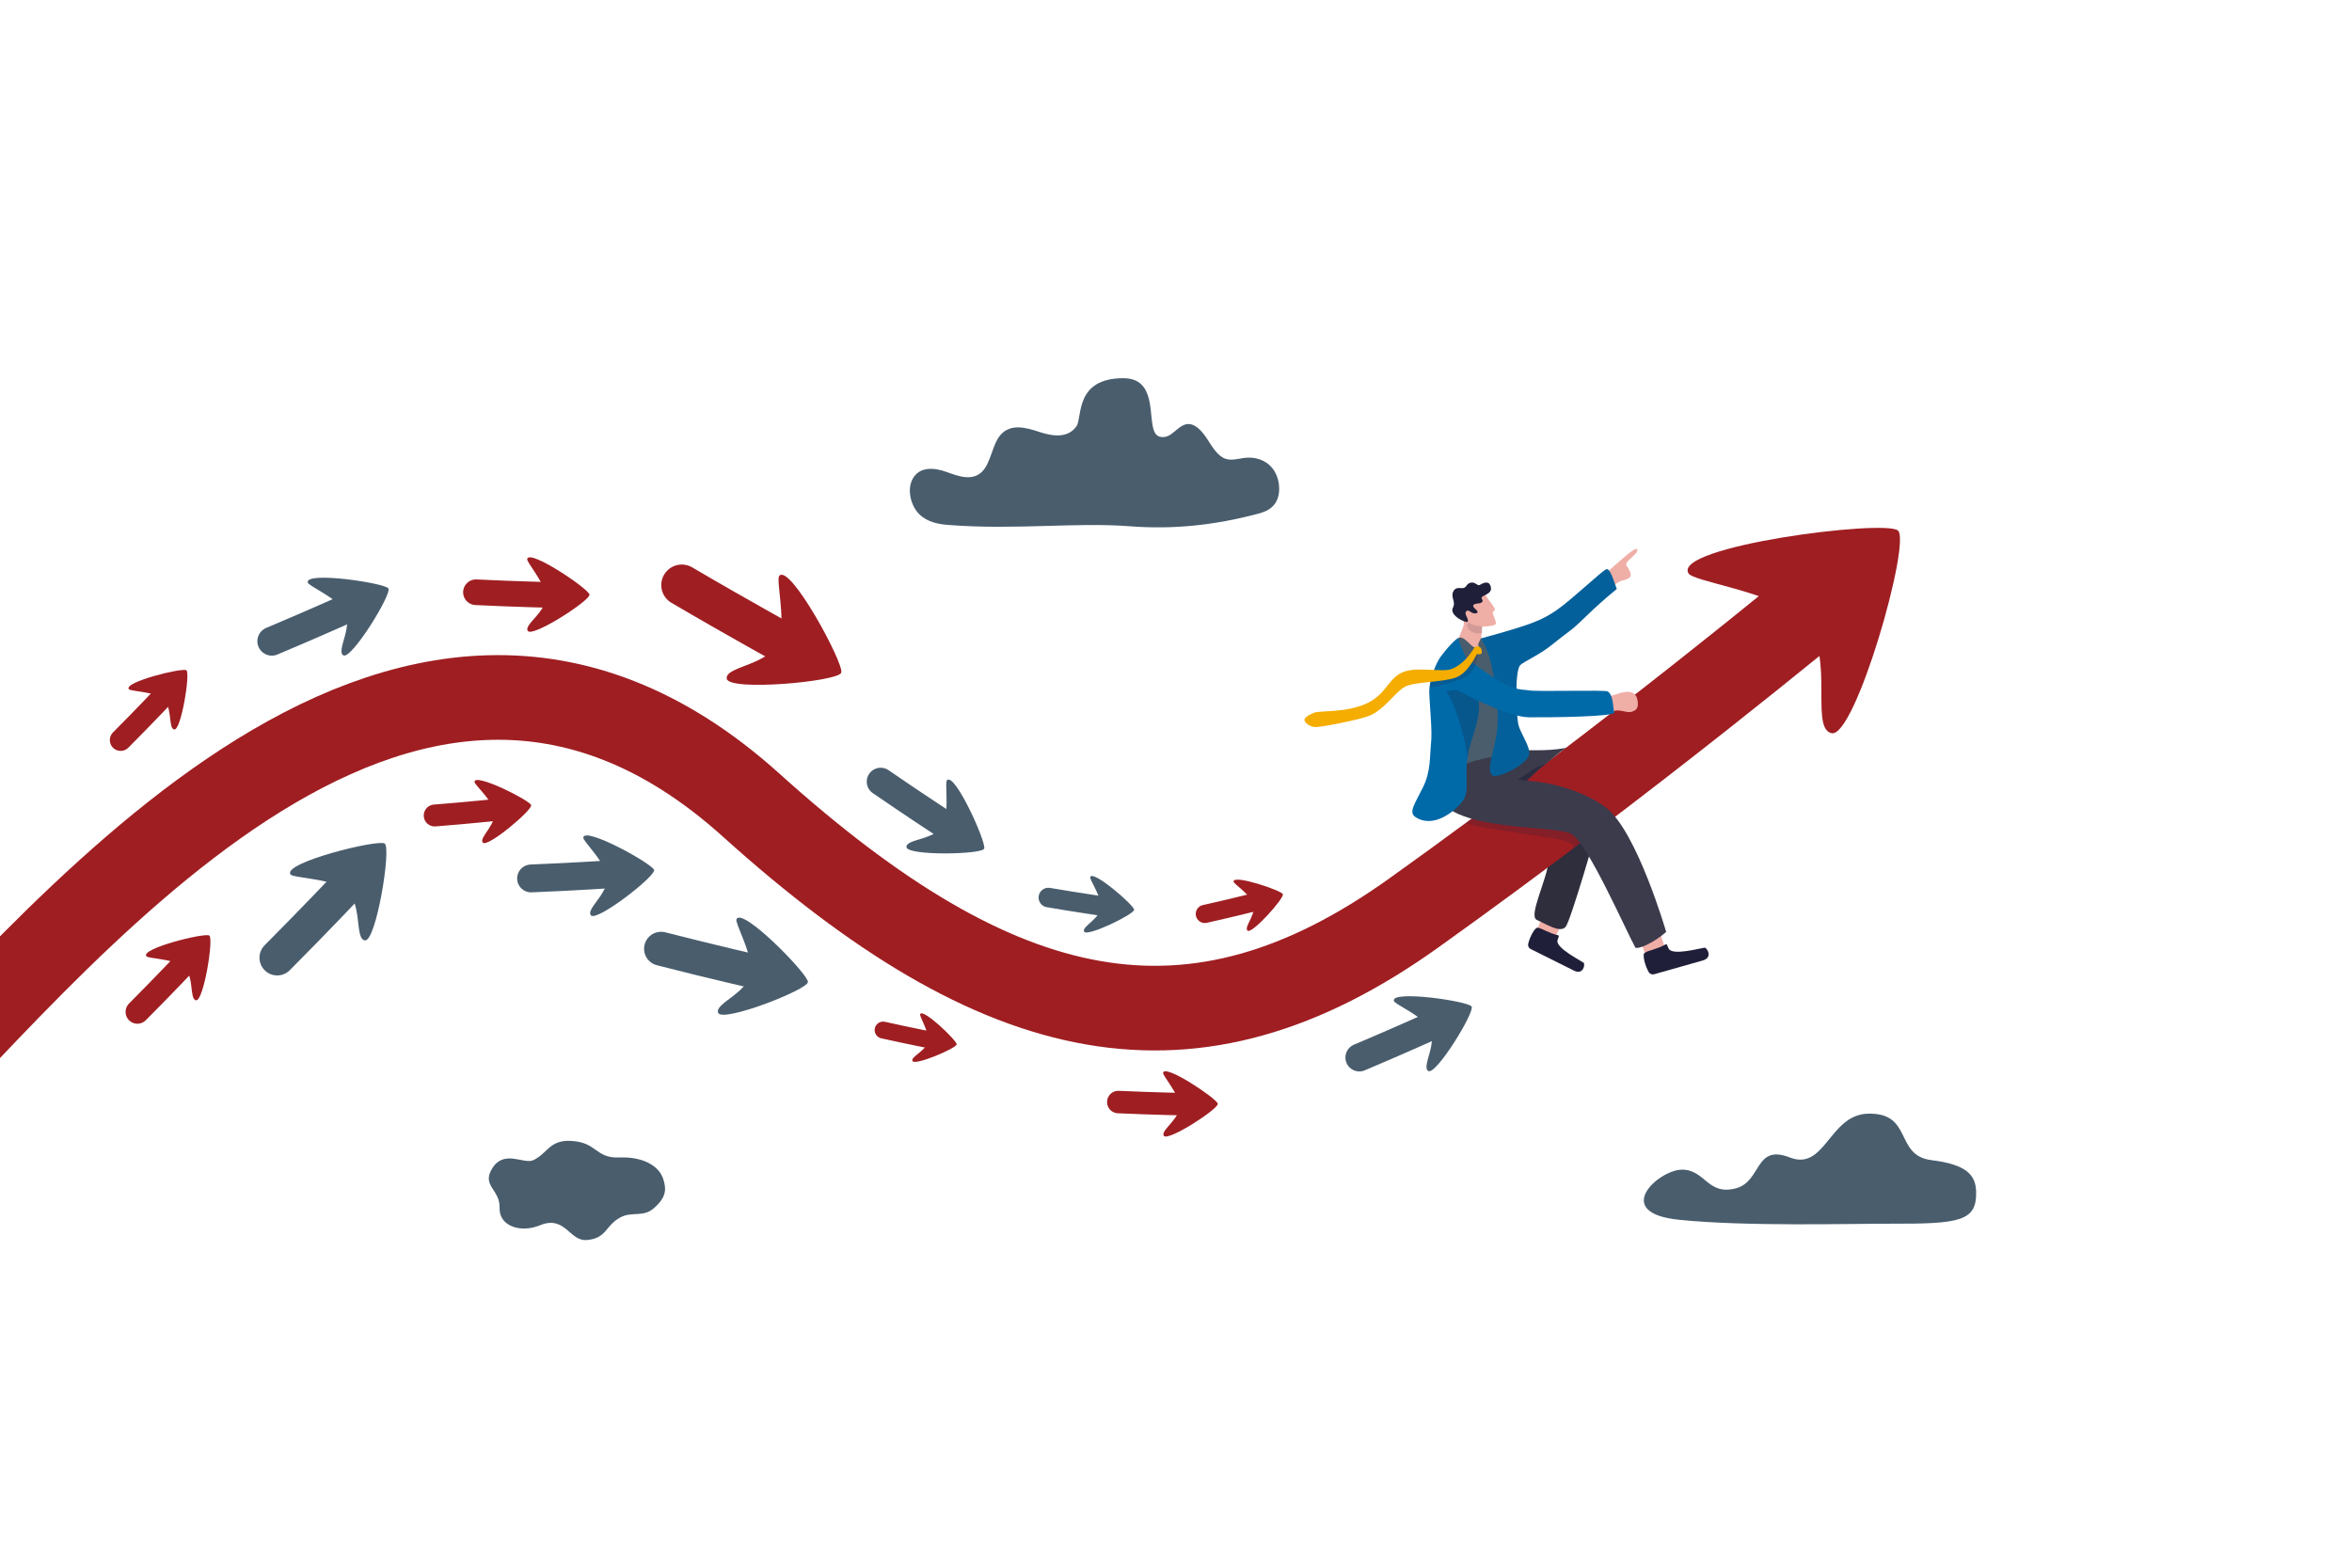 <?xml version="1.0" encoding="utf-8"?>
<!-- Generator: Adobe Illustrator 27.2.0, SVG Export Plug-In . SVG Version: 6.00 Build 0)  -->
<svg version="1.1" id="Layer_1" xmlns="http://www.w3.org/2000/svg" xmlns:xlink="http://www.w3.org/1999/xlink" x="0px" y="0px"
	 viewBox="0 0 3000 2000" style="enable-background:new 0 0 3000 2000;" xml:space="preserve">
<style type="text/css">
	.st0{display:none;clip-path:url(#SVGID_00000112634572630443023930000003240920039128196500_);fill:#EDDCC3;}
	.st1{clip-path:url(#SVGID_00000112634572630443023930000003240920039128196500_);}
	.st2{fill:#EFAEA6;}
	.st3{fill:#1F1F39;}
	.st4{clip-path:url(#SVGID_00000112634572630443023930000003240920039128196500_);fill:#2E2E3D;}
	.st5{clip-path:url(#SVGID_00000112634572630443023930000003240920039128196500_);fill:#495D6D;}
	.st6{fill-rule:evenodd;clip-rule:evenodd;fill:#495D6D;}
	
		.st7{clip-path:url(#SVGID_00000112634572630443023930000003240920039128196500_);fill:none;stroke:#9F1E22;stroke-width:108.001;stroke-linecap:round;stroke-linejoin:round;stroke-miterlimit:10;}
	.st8{clip-path:url(#SVGID_00000112634572630443023930000003240920039128196500_);fill:#9F1E22;}
	.st9{fill:none;stroke:#9F1E22;stroke-width:30.198;stroke-linecap:round;stroke-linejoin:round;stroke-miterlimit:10;}
	.st10{fill:#9F1E22;}
	.st11{fill:none;stroke:#9F1E22;stroke-width:27.928;stroke-linecap:round;stroke-linejoin:round;stroke-miterlimit:10;}
	.st12{fill:none;stroke:#9F1E22;stroke-width:23.18;stroke-linecap:round;stroke-linejoin:round;stroke-miterlimit:10;}
	.st13{fill:none;stroke:#9F1E22;stroke-width:21.576;stroke-linecap:round;stroke-linejoin:round;stroke-miterlimit:10;}
	.st14{fill:none;stroke:#9F1E22;stroke-width:28.652;stroke-linecap:round;stroke-linejoin:round;stroke-miterlimit:10;}
	.st15{fill:none;stroke:#9F1E22;stroke-width:27.611;stroke-linecap:round;stroke-linejoin:round;stroke-miterlimit:10;}
	.st16{fill:none;stroke:#9F1E22;stroke-width:32.699;stroke-linecap:round;stroke-linejoin:round;stroke-miterlimit:10;}
	.st17{fill:none;stroke:#9F1E22;stroke-width:52.389;stroke-linecap:round;stroke-linejoin:round;stroke-miterlimit:10;}
	.st18{fill:none;stroke:#495D6D;stroke-width:45.164;stroke-linecap:round;stroke-linejoin:round;stroke-miterlimit:10;}
	.st19{fill:#495D6D;}
	.st20{fill:none;stroke:#495D6D;stroke-width:35.508;stroke-linecap:round;stroke-linejoin:round;stroke-miterlimit:10;}
	.st21{fill:none;stroke:#495D6D;stroke-width:43.358;stroke-linecap:round;stroke-linejoin:round;stroke-miterlimit:10;}
	.st22{fill:none;stroke:#495D6D;stroke-width:24.949;stroke-linecap:round;stroke-linejoin:round;stroke-miterlimit:10;}
	.st23{fill:none;stroke:#495D6D;stroke-width:36.84;stroke-linecap:round;stroke-linejoin:round;stroke-miterlimit:10;}
	.st24{opacity:0.14;fill:#1F1F39;}
	.st25{opacity:0.46;fill:#1F1F39;}
	.st26{opacity:0.21;fill:#1F1F39;}
	.st27{fill:#3B3B4C;}
	.st28{fill:#0267A4;}
	.st29{opacity:0.09;fill:#1F1F39;}
	.st30{fill:#0069A8;}
	.st31{opacity:0.24;fill:#1F1F39;}
	.st32{opacity:0.55;fill:#1F1F39;}
	.st33{opacity:0.18;fill:#1F1F39;}
	.st34{fill:#F4AD00;}
</style>
<g>
	<defs>
		<rect id="SVGID_1_" width="3000" height="2000"/>
	</defs>
	<clipPath id="SVGID_00000005961726927386211540000013261844798959199906_">
		<use xlink:href="#SVGID_1_"  style="overflow:visible;"/>
	</clipPath>
	
		<rect style="display:none;clip-path:url(#SVGID_00000005961726927386211540000013261844798959199906_);fill:#EDDCC3;" width="3000" height="2000"/>
	<g style="clip-path:url(#SVGID_00000005961726927386211540000013261844798959199906_);">
		<path class="st2" d="M1983.32,1196.03c4.93-8.73,14.52-32.13,14.52-32.13l-23.81-11.61l-14.09,35.27l11.1,18.13L1983.32,1196.03z"
			/>
		<path class="st3" d="M1986.92,1193.04c2.78,0.64,0.57,2.5-0.37,6.71c-2.14,9.64,29.02,25.34,33.35,28.44
			c2.24,1.6-0.08,16.18-12.18,10.14c-10.45-5.22-44-21.83-55.41-27.62c-2.38-1.21-3.67-3.87-3.1-6.49
			c2.04-9.32,8.98-21.93,12.31-20.62C1967.13,1184.45,1975.33,1190.39,1986.92,1193.04z"/>
	</g>
	<path style="clip-path:url(#SVGID_00000005961726927386211540000013261844798959199906_);fill:#2E2E3D;" d="M1975.81,1096.39
		c-2.8,26.81-26.81,72.32-15.54,77.22c11.27,4.9,30.14,17.43,36.86,8.61c6.72-8.82,39.71-123.8,39.71-123.8L1975.81,1096.39z"/>
	<path style="clip-path:url(#SVGID_00000005961726927386211540000013261844798959199906_);fill:#495D6D;" d="M1440.95,671.38
		c55.37,4.31,108.28-1.34,162.61-15.7c8.33-2.2,17.17-5.15,22.82-13.32c8.55-12.37,5.98-33.21-3.24-44.77
		c-9.23-11.55-23.13-15.01-35.95-13.41c-8.21,1.03-16.63,3.87-24.56,0.93c-9.9-3.67-16.46-15.3-23.1-25.43
		c-6.64-10.13-15.63-20.14-25.87-18.55c-7.67,1.19-13.71,8.6-20.54,13.24c-6.83,4.64-16.74,5.13-20.65-3.42
		c-8.37-18.29,3.38-68.46-39.75-68.46c-62.26,0-52.09,50.49-59.59,61.21c-11.36,16.24-31.59,12.66-48.04,7.17
		c-16.46-5.49-36.05-10.71-48.75,3.81c-11.01,12.59-12.14,35.68-23.85,47.19c-12.46,12.25-30.16,5.71-45.26,0.21
		c-15.1-5.5-34.57-7.52-43.33,9.2c-7.35,14.02-1.87,34.37,8.58,44.64c10.45,10.27,24.23,12.78,37.36,13.8
		C1295.11,676.37,1372.54,666.06,1440.95,671.38z"/>
	<path style="clip-path:url(#SVGID_00000005961726927386211540000013261844798959199906_);fill:#495D6D;" d="M2145.44,1492.21
		c-29.77,0-90.96,55.15-3.52,63.98s218.4,4.77,271.39,4.96c86.5,0.3,107.96-3.39,107.27-40.3c-0.4-21.36-11.44-35.19-57.04-40.79
		c-47.44-5.83-23.2-60.92-81.11-59.25c-49.32,1.42-54.35,73.53-99.48,55.86c-45.13-17.67-35.68,30.49-68.68,39.32
		C2177.99,1525.7,2175.2,1492.21,2145.44,1492.21z"/>
	
		<g transform="matrix(1,0,0,1,237.247,166.78)" style="clip-path:url(#SVGID_00000005961726927386211540000013261844798959199906_);">
		<path class="st6" d="M609.08,1338.5c3.12,10.91,4.7,21.29-12.48,36.27c-13.41,11.69-27.77,3.74-42.29,11.42
			c-19.83,10.49-17.36,26.95-43.15,29.02c-22.26,1.79-27.35-32.16-59.81-18.77c-24.51,10.11-52.24,1.13-51.39-22.38
			c0.85-23.61-23.84-27.89-8.95-50.93c15.17-23.48,40.01-4.27,51.87-9.77c18.24-8.46,20.51-25.91,47.62-24.65
			c34.61,1.61,30.86,22.47,62.61,21.18C581.65,1308.73,603.73,1319.77,609.08,1338.5z"/>
	</g>
	
		<path style="clip-path:url(#SVGID_00000005961726927386211540000013261844798959199906_);fill:none;stroke:#9F1E22;stroke-width:108.001;stroke-linecap:round;stroke-linejoin:round;stroke-miterlimit:10;" d="
		M-168.17,1446.64c229.85-224.11,675.78-825.46,1126.28-419.48c318.73,287.23,563.14,339.03,844.71,137.91
		s522.92-402.24,522.92-402.24"/>
	<path style="clip-path:url(#SVGID_00000005961726927386211540000013261844798959199906_);fill:#9F1E22;" d="M2153.61,731.38
		c-20.11-34.48,249.97-68.96,267.2-54.59c17.24,14.37-54.59,265.77-84.76,258.59c-30.17-7.18,10.58-114.26-44.53-152.28
		C2247.91,753.01,2159.64,741.72,2153.61,731.38z"/>
	<g style="clip-path:url(#SVGID_00000005961726927386211540000013261844798959199906_);">
		<path class="st9" d="M175.28,1290.93c32.33-32.4,65.5-67.53,65.5-67.53"/>
		<path class="st10" d="M186.67,1219.89c-7.43-9.89,74.47-30.18,80.29-26.38c5.82,3.8-7.28,83.76-16.83,82.63
			c-9.54-1.13-0.84-35.55-19.16-45.28C216.47,1223.17,188.89,1222.86,186.67,1219.89z"/>
	</g>
	<g style="clip-path:url(#SVGID_00000005961726927386211540000013261844798959199906_);">
		<path class="st11" d="M554.46,1040.38c42.2-3.28,86.64-7.98,86.64-7.98"/>
		<path class="st10" d="M605.22,997.35c0.74-11.42,70.45,23.64,72.25,29.82c1.8,6.18-55.54,54.42-61.56,47.88
			c-6.02-6.54,20.81-25.46,13.8-43.32C624.17,1017.6,605,1000.78,605.22,997.35z"/>
	</g>
	<g style="clip-path:url(#SVGID_00000005961726927386211540000013261844798959199906_);">
		<path class="st12" d="M1536.77,1165.98c34.29-7.64,70.25-16.71,70.25-16.71"/>
		<path class="st10" d="M1573.43,1124.68c-0.73-9.47,60.66,11.17,62.86,16.03c2.2,4.86-39.25,51.23-44.97,46.56
			s14.12-23.36,6.26-37.22C1591.38,1139.09,1573.65,1127.52,1573.43,1124.68z"/>
	</g>
	<g style="clip-path:url(#SVGID_00000005961726927386211540000013261844798959199906_);">
		<path class="st13" d="M1126.41,1314.11c31.91,7.16,65.79,13.77,65.79,13.77"/>
		<path class="st10" d="M1173.66,1293.86c3.14-8.26,46.66,33.45,46.58,38.42c-0.07,4.97-53.36,27.58-56.33,21.39
			c-2.96-6.19,21.15-14.08,20.03-28.86C1183.06,1313.11,1172.72,1296.34,1173.66,1293.86z"/>
	</g>
	<g style="clip-path:url(#SVGID_00000005961726927386211540000013261844798959199906_);">
		<path class="st14" d="M1426.4,1405.95c43.38,2.02,89.21,2.88,89.21,2.88"/>
		<path class="st10" d="M1483.54,1368.6c2.2-11.53,68.72,33.01,69.76,39.53s-63.45,48.35-68.75,40.93
			c-5.3-7.42,24.42-23.28,19.55-42.35C1500.26,1391.62,1482.88,1372.06,1483.54,1368.6z"/>
	</g>
	<g style="clip-path:url(#SVGID_00000005961726927386211540000013261844798959199906_);">
		<path class="st15" d="M153.9,944.15c29.56-29.62,59.89-61.74,59.89-61.74"/>
		<path class="st10" d="M164.31,879.2c-6.79-9.04,68.09-27.59,73.41-24.12c5.32,3.48-6.66,76.58-15.38,75.55
			c-8.73-1.03-0.77-32.5-17.52-41.4C191.56,882.2,166.35,881.91,164.31,879.2z"/>
	</g>
	<g style="clip-path:url(#SVGID_00000005961726927386211540000013261844798959199906_);">
		<path class="st16" d="M607.08,755.57c49.5,2.47,101.8,3.63,101.8,3.63"/>
		<path class="st10" d="M672.44,713.16c2.56-13.15,78.3,37.95,79.46,45.38c1.17,7.44-72.6,54.93-78.61,46.44
			c-6.02-8.49,27.96-26.47,22.48-48.26C691.43,739.5,671.67,717.11,672.44,713.16z"/>
	</g>
	<g style="clip-path:url(#SVGID_00000005961726927386211540000013261844798959199906_);">
		<path class="st17" d="M869.64,746.43c68.44,40.26,141.84,80.73,141.84,80.73"/>
		<path class="st10" d="M993.91,734.75c13.4-16.76,82.99,112,79.13,123.43c-3.87,11.43-143.86,24.1-146.1,7.58
			c-2.24-16.52,59.35-16.83,67.74-51.83C1001.33,786.24,989.9,739.78,993.91,734.75z"/>
	</g>
	<g style="clip-path:url(#SVGID_00000005961726927386211540000013261844798959199906_);">
		<path class="st18" d="M353.56,1221.85c48.36-48.45,97.96-100.99,97.96-100.99"/>
		<path class="st19" d="M370.59,1115.6c-11.11-14.79,111.38-45.14,120.08-39.45c8.71,5.69-10.89,125.27-25.16,123.58
			c-14.27-1.69-1.25-53.17-28.66-67.71C415.17,1120.51,373.92,1120.04,370.59,1115.6z"/>
	</g>
	<g style="clip-path:url(#SVGID_00000005961726927386211540000013261844798959199906_);">
		<path class="st20" d="M677.38,1120.67c53.78-2.09,110.46-5.88,110.46-5.88"/>
		<path class="st19" d="M743.99,1068.51c1.5-14.47,88.34,33.5,90.32,41.43c1.98,7.93-73.23,66.41-80.56,57.81
			c-7.33-8.6,27.69-31.33,19.67-54.36C767.06,1095.16,743.54,1072.85,743.99,1068.51z"/>
	</g>
	<g style="clip-path:url(#SVGID_00000005961726927386211540000013261844798959199906_);">
		<path class="st20" d="M1733.85,1349.14c49.61-20.85,101.36-44.31,101.36-44.31"/>
		<path class="st19" d="M1777.88,1276.91c-3.67-14.07,94.48,0.33,99.12,7.06c4.64,6.73-45.24,87.9-55.12,82.42
			c-9.88-5.48,14.92-39.06-0.68-57.81C1808.86,1293.76,1778.99,1281.13,1777.88,1276.91z"/>
	</g>
	<g style="clip-path:url(#SVGID_00000005961726927386211540000013261844798959199906_);">
		<path class="st21" d="M843.21,1210.41c63.64,16.38,131.27,31.81,131.27,31.81"/>
		<path class="st19" d="M939.39,1172.72c6.82-16.4,91.61,70.13,91.15,80.1c-0.46,9.97-108.92,52.04-114.48,39.41
			c-5.56-12.63,43.36-26.95,42.04-56.71C957.05,1211.98,937.34,1177.63,939.39,1172.72z"/>
	</g>
	<g style="clip-path:url(#SVGID_00000005961726927386211540000013261844798959199906_);">
		<path class="st20" d="M1123.3,997.21c44.3,30.56,91.94,61.51,91.94,61.51"/>
		<path class="st19" d="M1207.88,995.39c9.87-10.68,50.63,79.77,47.46,87.31c-3.17,7.54-98.42,9.26-99.13-2.02
			s40.94-8.47,48.33-31.73C1210.38,1030.55,1204.92,998.59,1207.88,995.39z"/>
	</g>
	<g style="clip-path:url(#SVGID_00000005961726927386211540000013261844798959199906_);">
		<path class="st22" d="M1337.21,1145.06c37.27,6.41,76.78,12.07,76.78,12.07"/>
		<path class="st19" d="M1390.6,1118.93c3.14-9.72,55.83,35.91,56.04,41.65c0.2,5.74-60.02,34.96-63.8,27.98
			c-3.78-6.98,23.6-17.49,21.45-34.5C1402.58,1140.61,1389.66,1121.84,1390.6,1118.93z"/>
	</g>
	<g style="clip-path:url(#SVGID_00000005961726927386211540000013261844798959199906_);">
		<path class="st23" d="M346.7,818.02c51.52-21.53,105.25-45.76,105.25-45.76"/>
		<path class="st19" d="M392.54,743.16c-3.78-14.61,98.02,0.54,102.82,7.53c4.8,6.99-47.11,91.11-57.35,85.4
			c-10.24-5.71,15.56-40.49-0.59-59.98C424.64,760.71,393.67,747.54,392.54,743.16z"/>
	</g>
	<g style="clip-path:url(#SVGID_00000005961726927386211540000013261844798959199906_);">
		<path class="st2" d="M2038.5,738.95c13.72-9.19,47.09-43.51,49.76-38.13c2.66,5.38-16.72,15.23-13.73,20.43
			c2.99,5.19,8.74,12.17,3.27,16.18c-5.47,4.01-12.36,1.12-21.79,12.43C2046.85,760.83,2038.5,738.95,2038.5,738.95z"/>
		<g>
			<path class="st2" d="M1875.18,836.92c-12.66-4.32-14.19-18.57-14.19-18.57c-2.32-9.99,13.53-21.78,1.89-33.73
				c-7.64-7.85,8.8-9.83,8.8-9.83l13.78,13.54l6.48,6.37c0,0-1.92,4.04-1.86,11.61c0.05,5.29-2.25,3.73,1.05,12.32
				C1893.62,825.06,1882.96,829.68,1875.18,836.92z"/>
			<path class="st24" d="M1891.95,794.71c0,0-1.89,5.18-1.83,12.76c-16,3.14-21.89-9.92-17.27-13.14
				c2.89-2.01,12.62-5.99,12.62-5.99L1891.95,794.71z"/>
		</g>
		<g>
			<g>
				<path class="st2" d="M1894.67,758.41c3.07,7.45,16,19.46,10.82,21.09c-5.18,1.62,6.5,15.73,1.05,17.66
					c-13.19,4.66-31.21,1.09-34.98-4.79c-3.77-5.89-8.55-24.15-8.55-24.15L1894.67,758.41z"/>
				<path class="st3" d="M1883.27,770.11c4.36-0.84,4.81,0.11,7.3-2.24c2.49-2.36-3.89-4.8,1.32-7.45
					c5.21-2.65,11.13-4.9,9.71-11.36c-2.06-9.36-9.67-5.38-14.32-2.75c-2.99,1.69-6-5.02-12.31-2.69c-4.95,1.83-3.43,4.57-7.78,6.4
					c-2.62,1.1-9.32-1.68-12.5,2.91c-5.91,8.51,2.98,13.86-1.48,22.36c-5.2,9.92,17.47,20.37,18.9,17.79
					c1.66-3.01-4.32-9.69-2.49-12.28c2.75-3.9,4.19-0.95,8.14,0.95c4.22,2.03,10.28,0.31,4.55-4.38
					C1876.57,772.68,1879.32,770.87,1883.27,770.11z"/>
			</g>
		</g>
		<path class="st25" d="M1876.48,1048.91c0,0,0.01,0.02,0.03,0.05c0.15-0.16,0.21-0.24,0.23-0.26
			C1876.68,1048.72,1876.48,1048.91,1876.48,1048.91z"/>
		<path class="st26" d="M2049.45,1051.38c-8.16,4.09-42.38,31.25-42.38,31.25s0.11-4.54-5.87-8.11
			c-10.45-6.23-110.93-16.3-131.32-24.21c8.82-7.95,21.05-15.94,30.81-24.38l114.57,13l51.03,73.79
			C2064.02,1114.11,2045,1037.79,2049.45,1051.38z"/>
		<g>
			<path class="st2" d="M2123.44,1209.87c-2.32-10.18-11.33-34.93-11.33-34.93l-26.48,7.74l13.87,37.05l21.26,6.18L2123.44,1209.87z
				"/>
			<path class="st3" d="M2124.11,1205.04c2.59-1.46,2.19,1.52,4.42,5.42c5.1,8.93,40.11-0.82,45.63-1.46
				c2.85-0.33,11.28,12.52-2.27,16.35c-11.71,3.3-49.2,14.03-62.04,17.56c-2.69,0.74-5.55-0.41-6.94-2.82
				c-4.96-8.61-8.45-23.19-4.97-24.52C2102.84,1212.29,2113.32,1211.12,2124.11,1205.04z"/>
		</g>
		<path class="st27" d="M1928.78,957.64c18.58-1.86,40.66,1.76,69.2-3.59c-11.13,6.34-21.07,16.76-27.84,21.69
			c-8.1,5.9-23.02,21.42-25.9,22.33c-43.25,13.64-53.45,7.18-53.45,7.18c37.55-21.11,118.54-5.22,157.91,25.27
			c39.37,30.49,76.53,158.41,76.53,158.41c-16.67,14.48-35.48,22.31-39.29,20.04c-12.55-22.89-60.15-131.81-81.36-144.97
			c-21.21-13.16-189.24,0.32-171.41-69.89c1.55-6.11,40.04-27.89,59.31-30.46C1932.71,958.26,1928.78,957.64,1928.78,957.64z"/>
		<path class="st19" d="M1860.09,813.84c8.56-3.34,16.16,13.01,23.37,12.91c4.37-0.06,1.13-3.55,2.39-5.96
			c3.33-6.35,2.19-7.56,4.81-5.26c44.86,39.32,22.02,148.49,22.02,148.49s-40.37,5.48-54.79,16.93
			c-22.95,18.22-30.27-4.01-29.78-10.47c1.87-24.74,15.9-132.15,15.9-132.15S1848.1,827.35,1860.09,813.84z"/>
		<path class="st28" d="M2062.2,751.39c-33.5,27.38-46.04,42.92-58.1,52.08c-5.59,4.24-15.81,11.99-26.12,20.28
			c-14.7,11.81-35.19,20.63-39.05,24.96c-7.15,8.04-4.85,63.14-2.4,74.97c2.45,11.84,15.95,28.93,13.79,38.99
			c-2.8,13.06-40.8,31.2-46.69,26.58c-10.11-7.92,6.15-36.72,6.66-68.77c0.48-30.51-2.88-49.11-8.41-73.83
			c-4.19-18.69-12.7-32.21-12.7-32.21c64.19-17.59,77.17-22.95,96.17-35.95c19-13.01,57.29-49.65,63.43-52.27
			C2053.54,724.18,2058.31,740.92,2062.2,751.39z"/>
		<path class="st29" d="M2062.2,751.39c-33.5,27.38-46.04,42.92-58.1,52.08c-5.59,4.24-15.81,11.99-26.12,20.28
			c-14.7,11.81-35.19,20.63-39.05,24.96c-7.15,8.04-4.85,63.14-2.4,74.97c2.45,11.84,15.95,28.93,13.79,38.99
			c-2.8,13.06-40.8,31.2-46.69,26.58c-10.11-7.92,6.15-36.72,6.66-68.77c0.48-30.51-2.88-49.11-8.41-73.83
			c-4.19-18.69-12.7-32.21-12.7-32.21c64.19-17.59,77.17-22.95,96.17-35.95c19-13.01,57.29-49.65,63.43-52.27
			C2053.54,724.18,2058.31,740.92,2062.2,751.39z"/>
		<path class="st30" d="M1886.55,902.6c0.33,16.79-10.76,42.89-13.53,56.63c-6.4,31.76,2.91,49.28-7.73,63.29
			c-8.89,11.71-36.7,35.32-59.92,19.79c-9.06-6.06-0.94-16.33,9.86-38.33c9.88-20.13,8.33-38.74,10.04-55.48
			c1.65-16.24-0.92-37.97-2.22-63.57c-0.83-16.34,8.5-39.2,14.85-47.59c15.09-19.95,21.92-23.31,21.92-23.31
			C1861.54,823.99,1885.83,866.86,1886.55,902.6z"/>
		<path class="st31" d="M1871.89,965.71c0.31-2.09,0.68-4.26,1.13-6.48c2.77-13.73,13.87-39.84,13.53-56.63
			c-0.12-6.12-2.25-18.36-3.53-24.7l-38.44,3.54C1859.94,903.55,1870,951.65,1871.89,965.71z"/>
		<path class="st32" d="M1947.53,996.1c-3.85-0.52-11.61-1.63-11.61-1.63s-0.49,0.42,4.83-2.94c3.88-1.77,17.69-14.14,30.51-16.63
			C1958.37,983.91,1951.11,992.7,1947.53,996.1z"/>
		<g>
			<path class="st2" d="M2039.08,897.13c13.43-10.32,17.01-9.37,24.58-12.09c7.57-2.72,23.46-6.4,25.22,9.63
				c0.77,7.03-0.11,11.14-7.74,13.41c-7.62,2.26-15.31-5.2-28.17,0.45C2040.1,914.17,2039.08,897.13,2039.08,897.13z"/>
			<path class="st30" d="M1866.84,836.34c60.86,48.96,72.78,42.33,83.13,44.36c10.35,2.03,97.64-0.86,100.85,1.45
				c8,5.75,6.02,22.53,8.35,26.44c3.5,5.87-82.26,6.75-108.95,6.53c-28.49-0.23-89.66-33.72-89.66-33.72s-32.52-13.22-23.55-31.81
				C1845.98,831,1866.84,836.34,1866.84,836.34z"/>
		</g>
		<path class="st33" d="M1885.53,832.65c-0.9-0.31-0.55,20.03-14.09,29.65c-7.99,5.67-35.83,13.09-48.11,14.75
			c0.88-4.83,2.56-12.4,5.34-21.39c9.34,0.43,26.25-0.75,31.04-2.6c3.55-1.38,6.74-3.33,9.57-5.57c5.33-4.21,9.43-9.47,12.41-13.88
			c1.52-2.25,1.12-4.95,3.47-5.68C1888.29,826.96,1886.69,833.04,1885.53,832.65z"/>
		<path class="st34" d="M1889.45,828.1c-0.6-1.79-2.67-4.4-6.48-3.22c-2.87,0.89-2.79,2.13-4.65,4.88
			c-5.58,8.25-14.36,18.91-26.84,23.74c-12.49,4.83-46.34-4.22-64.27,5s-19.16,27.83-45.46,39.54c-26.3,11.71-58.94,8-66.67,11.55
			c-7.73,3.56-12.17,6.64-11.11,9.8s6.51,7.39,12.82,8.14c6.3,0.76,57.36-9.23,70.13-14.55c20.84-8.68,34.22-33.15,47.81-38.11
			c13.6-4.96,45.04-4.81,61.12-10.08c17.94-5.88,27.09-31.04,28.51-30.56c1.41,0.48,2.73,0.96,4.91-0.25
			C1890.77,833.16,1890.06,829.9,1889.45,828.1z"/>
	</g>
</g>
</svg>
